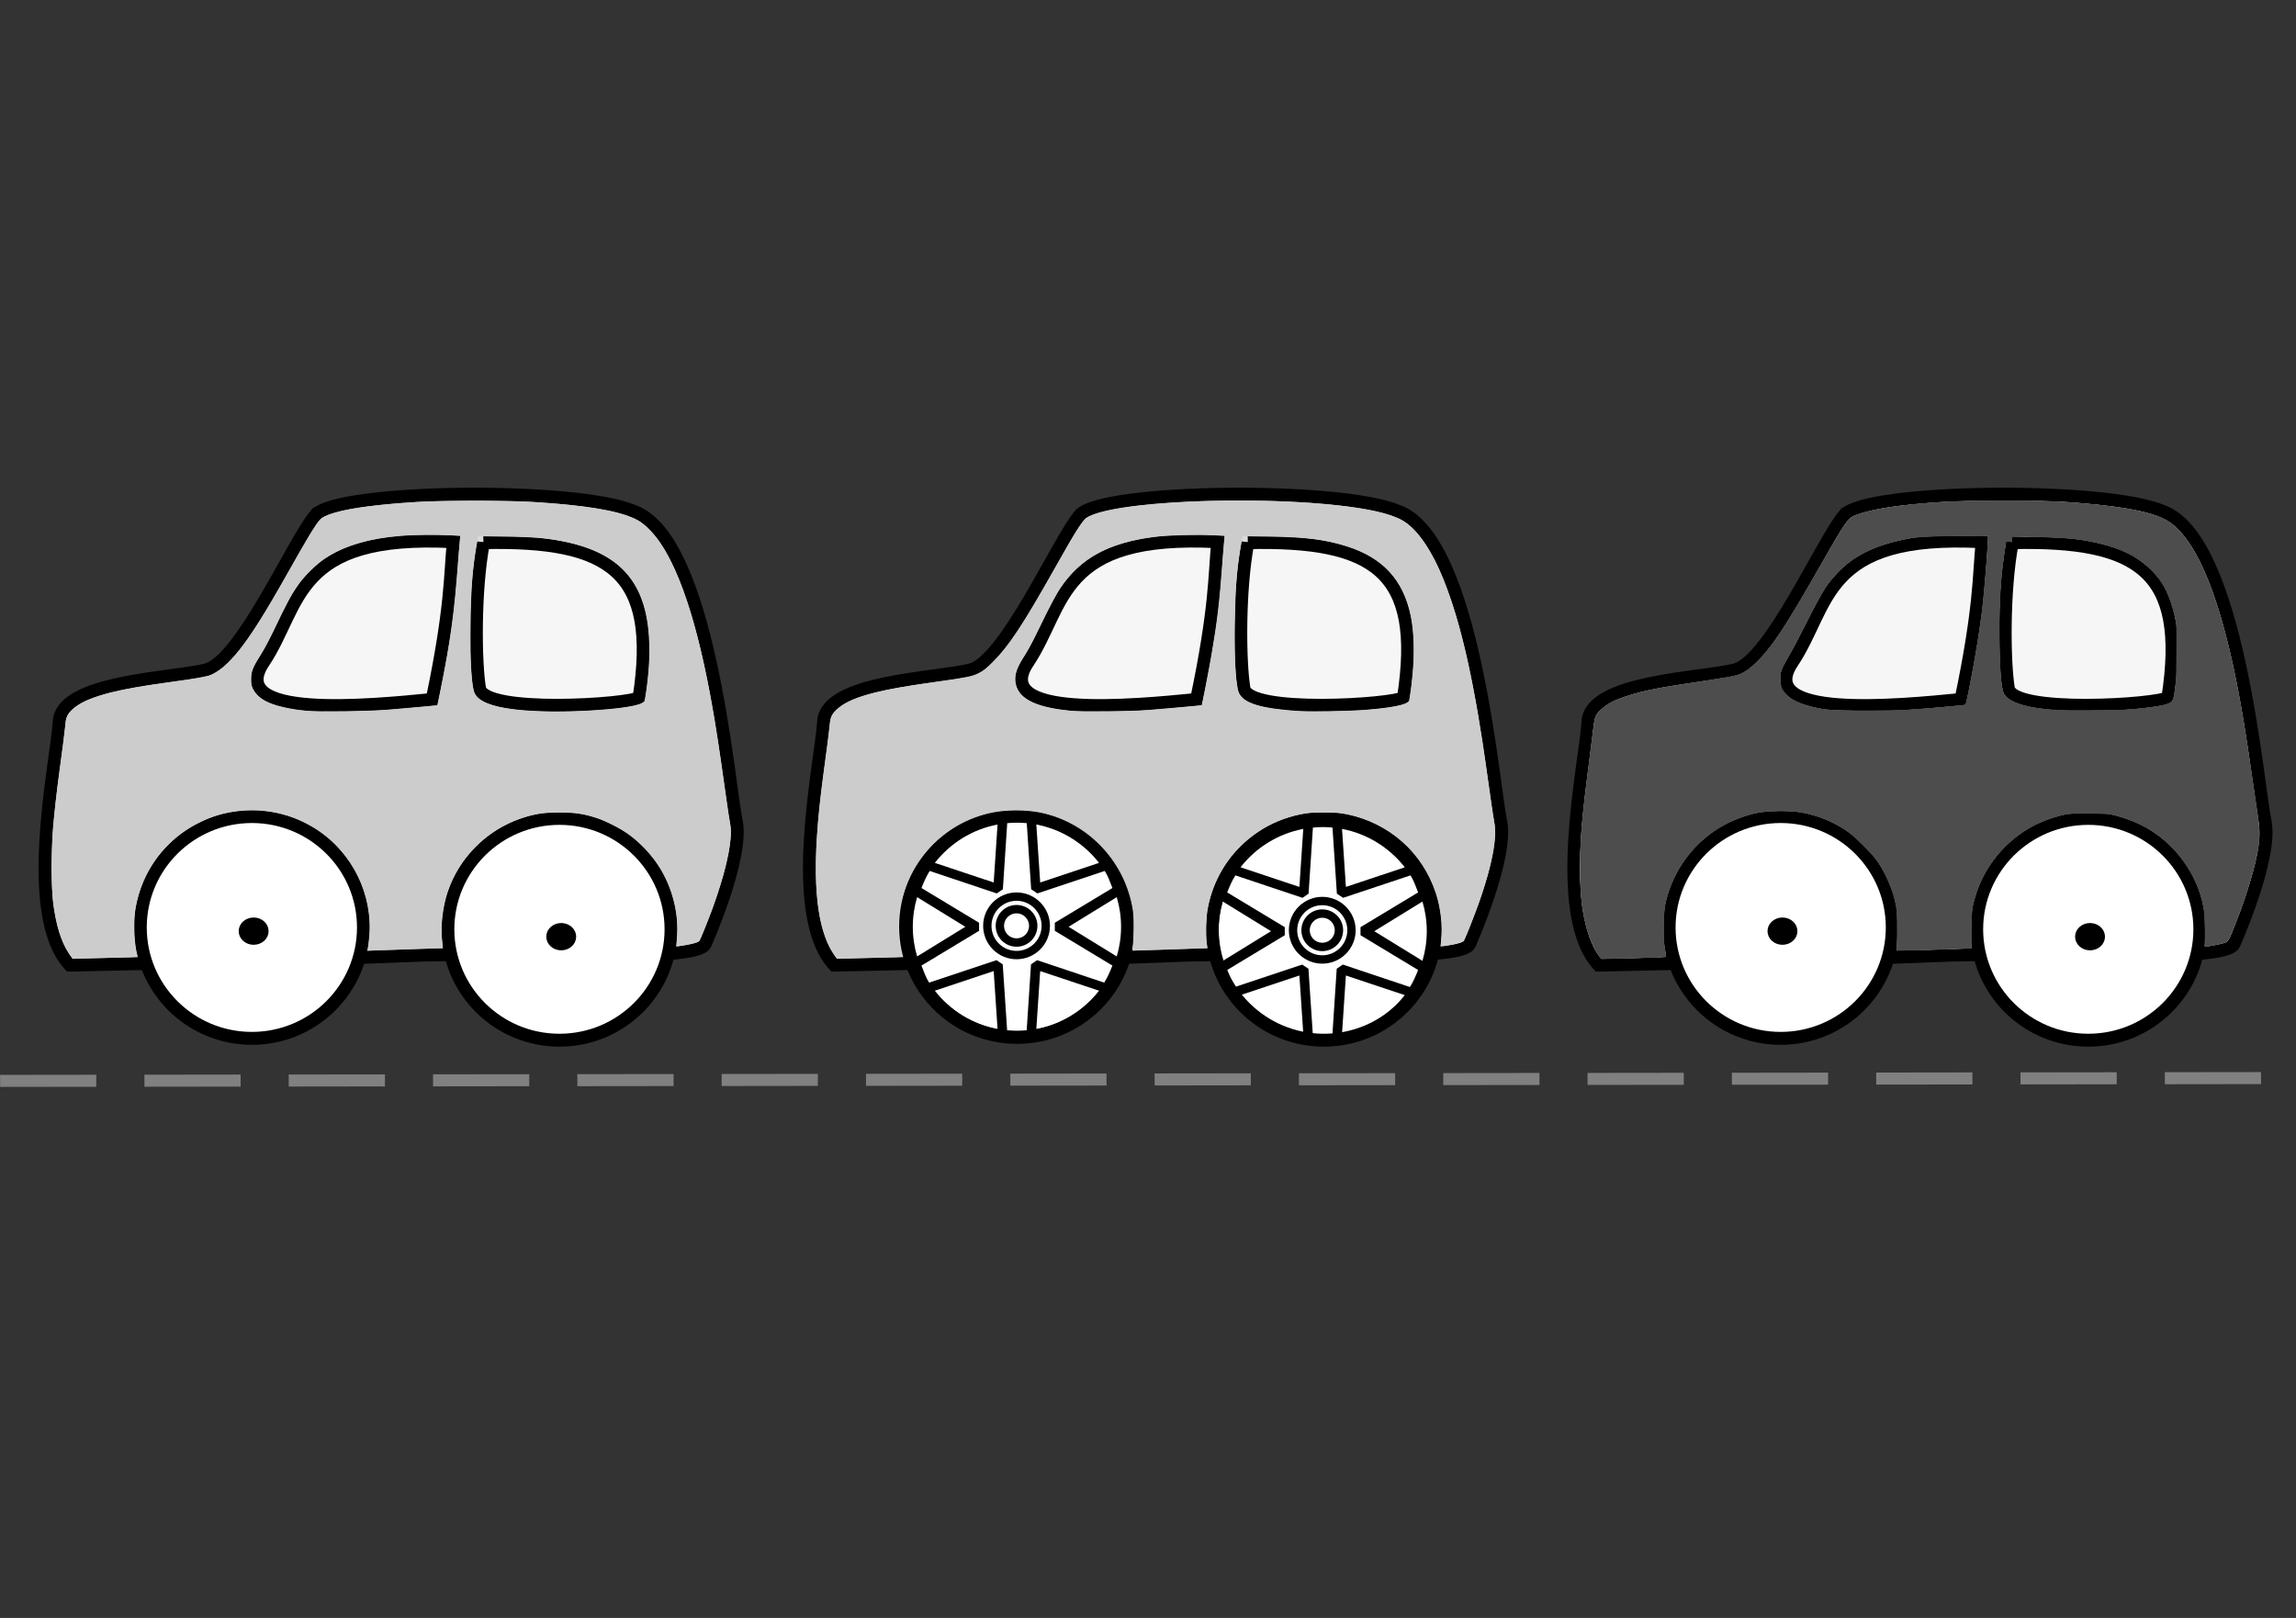 <?xml version="1.0" encoding="UTF-8" standalone="no"?>
<!-- Created with Inkscape (http://www.inkscape.org/) -->

<svg
   width="210mm"
   height="148mm"
   viewBox="0 0 744.094 524.409"
   id="svg5679"
   version="1.1"
   sodipodi:docname="car_seq_color.svg"
   inkscape:version="1.1 (c68e22c387, 2021-05-23)"
   xmlns:inkscape="http://www.inkscape.org/namespaces/inkscape"
   xmlns:sodipodi="http://sodipodi.sourceforge.net/DTD/sodipodi-0.dtd"
   xmlns="http://www.w3.org/2000/svg"
   xmlns:svg="http://www.w3.org/2000/svg"
   xmlns:rdf="http://www.w3.org/1999/02/22-rdf-syntax-ns#"
   xmlns:cc="http://creativecommons.org/ns#"
   xmlns:dc="http://purl.org/dc/elements/1.1/">
  <rect x="0" y="0" width="744.094" height="524.409" fill="#333333" stroke="none"/>
  <sodipodi:namedview
     id="namedview28"
     pagecolor="#ffffff"
     bordercolor="#666666"
     borderopacity="1.0"
     inkscape:pageshadow="2"
     inkscape:pageopacity="0.0"
     inkscape:pagecheckerboard="0"
     inkscape:document-units="mm"
     showgrid="false"
     inkscape:zoom="1.4142136"
     inkscape:cx="534.57273"
     inkscape:cy="310.06632"
     inkscape:window-width="2400"
     inkscape:window-height="1261"
     inkscape:window-x="-9"
     inkscape:window-y="45"
     inkscape:window-maximized="1"
     inkscape:current-layer="layer1" />
  <defs
     id="defs5681" />
  <g
     id="layer1"
     transform="matrix(0.837,0,0,0.837,0.864,-221.055)">
    <path
       id="path3810"
       d="m 417.109,463.532 c -8.444,9.895 -28.895,56.672 -42.435,60.006 -13.54,3.334 -55.857,4.242 -56.808,20.002 -0.952,15.76 -14.132,74.683 4.107,94.295 81.939,-1.801 69.235,-1.263 128.674,-3.572 41.321,-1.972 114.197,3.155 117.381,-4.643 0,0 14.974,-33.57 11.978,-47.505 C 577.008,568.18 569.44,472.566 540.307,462.103 517.959,452.495 425.553,453.637 417.109,463.532 Z"
       style="fill:#dbdbdb;fill-opacity:1;fill-rule:evenodd;stroke:#000000;stroke-width:5;stroke-linecap:butt;stroke-linejoin:miter;stroke-miterlimit:6.2;stroke-dasharray:none;stroke-opacity:1" />
    <path
       id="path3812"
       d="m 396.975,520.587 c -14.764,22.111 40.394,16.856 65.307,14.381 7.505,-35.881 6.864,-47.623 8.184,-61.077 -62.241,-3.225 -58.727,24.586 -73.491,46.696 z"
       style="fill:#f6f6f6;fill-opacity:1;fill-rule:evenodd;stroke:#000000;stroke-width:5;stroke-linecap:butt;stroke-linejoin:miter;stroke-miterlimit:6.2;stroke-dasharray:none;stroke-opacity:1" />
    <path
       id="path3814"
       d="m 482.13,474.247 c -3.535,18.725 -3.187,46.302 -1.512,56.375 1.675,10.073 58.03,6.343 61.774,3.624 7.496,-48.787 -11.06,-61.054 -60.262,-59.998 z"
       style="fill:#f6f6f6;fill-opacity:1;fill-rule:evenodd;stroke:#000000;stroke-width:5;stroke-linecap:butt;stroke-linejoin:miter;stroke-miterlimit:6.2;stroke-dasharray:none;stroke-opacity:1" />
    <ellipse
       ry="42.945"
       rx="43.2"
       cy="623.424"
       cx="803.408"
       id="ellipse3818"
       style="fill:#ffffff;fill-opacity:1;fill-rule:evenodd;stroke:#000000;stroke-width:5;stroke-linecap:butt;stroke-linejoin:miter;stroke-miterlimit:6.2;stroke-dasharray:none;stroke-opacity:1"
       transform="translate(-291.847,0.551)" />
    <ellipse
       ry="42.945"
       rx="43.2"
       cy="622.893"
       cx="392.801"
       id="ellipse3818-1"
       style="fill:#ffffff;fill-opacity:1;fill-rule:evenodd;stroke:#000000;stroke-width:5;stroke-linecap:butt;stroke-linejoin:miter;stroke-miterlimit:6.2;stroke-dasharray:none;stroke-opacity:1" />
    <path
       id="path3840"
       d="M -0.99,682.678 753.114,681.743 888.048,681.575"
       style="fill:none;stroke:#808080;stroke-width:4.657;stroke-linecap:butt;stroke-linejoin:miter;stroke-miterlimit:4;stroke-dasharray:37.252, 18.626;stroke-dashoffset:0;stroke-opacity:1"
       sodipodi:nodetypes="ccc" />
    <path
       style="fill:#000000;fill-opacity:1;fill-rule:evenodd;stroke:#000000;stroke-width:5;stroke-linecap:butt;stroke-linejoin:miter;stroke-miterlimit:6.2;stroke-dasharray:none;stroke-opacity:1"
       d="m 713.083,463.532 c -8.444,9.895 -28.895,56.672 -42.435,60.006 -13.54,3.334 -55.857,4.242 -56.808,20.002 -0.952,15.76 -14.132,74.683 4.107,94.295 81.939,-1.801 69.235,-1.263 128.674,-3.572 41.321,-1.972 114.197,3.155 117.381,-4.643 0,0 14.974,-33.57 11.978,-47.505 -2.996,-13.935 -10.564,-109.549 -39.697,-120.011 -22.348,-9.608 -114.754,-8.466 -123.198,1.429 z"
       id="path3875" />
    <path
       style="fill:#f6f6f6;fill-opacity:1;fill-rule:evenodd;stroke:#000000;stroke-width:5;stroke-linecap:butt;stroke-linejoin:miter;stroke-miterlimit:6.2;stroke-dasharray:none;stroke-opacity:1"
       d="m 692.949,520.587 c -14.764,22.111 40.394,16.856 65.307,14.381 7.505,-35.881 6.864,-47.623 8.184,-61.077 -62.241,-3.225 -58.727,24.586 -73.491,46.696 z"
       id="path3877" />
    <path
       style="fill:#f6f6f6;fill-opacity:1;fill-rule:evenodd;stroke:#000000;stroke-width:5;stroke-linecap:butt;stroke-linejoin:miter;stroke-miterlimit:6.2;stroke-dasharray:none;stroke-opacity:1"
       d="m 778.105,474.247 c -3.535,18.725 -3.187,46.302 -1.512,56.375 1.675,10.073 58.03,6.343 61.774,3.624 7.496,-48.787 -11.06,-61.054 -60.262,-59.998 z"
       id="path3879" />
    <ellipse
       transform="translate(4.128,0.551)"
       style="fill:#ffffff;fill-opacity:1;fill-rule:evenodd;stroke:#000000;stroke-width:5;stroke-linecap:butt;stroke-linejoin:miter;stroke-miterlimit:6.2;stroke-dasharray:none;stroke-opacity:1"
       id="ellipse3881"
       cx="684.316"
       cy="622.71"
       rx="43.2"
       ry="42.945" />
    <ellipse
       style="fill:#ffffff;fill-opacity:1;fill-rule:evenodd;stroke:#000000;stroke-width:5;stroke-linecap:butt;stroke-linejoin:miter;stroke-miterlimit:6.2;stroke-dasharray:none;stroke-opacity:1"
       id="ellipse3883"
       cx="803.408"
       cy="623.424"
       rx="43.2"
       ry="42.945"
       transform="translate(4.128,0.551)" />
    <ellipse
       transform="translate(4.128,0.551)"
       style="fill:#000000;fill-opacity:1;fill-rule:evenodd;stroke:#000000;stroke-width:2;stroke-linecap:butt;stroke-linejoin:miter;stroke-miterlimit:6.2;stroke-dasharray:none;stroke-opacity:1"
       id="ellipse3885"
       cx="804.092"
       cy="626.282"
       rx="4.791"
       ry="4.286" />
    <ellipse
       transform="translate(4.128,0.551)"
       style="fill:#000000;fill-opacity:1;fill-rule:evenodd;stroke:#000000;stroke-width:2;stroke-linecap:butt;stroke-linejoin:miter;stroke-miterlimit:6.2;stroke-dasharray:none;stroke-opacity:1"
       id="ellipse3887"
       cx="685.001"
       cy="624.139"
       rx="4.791"
       ry="4.286" />
    <path
       style="fill:#dbdbdb;fill-opacity:1;fill-rule:evenodd;stroke:#000000;stroke-width:5;stroke-linecap:butt;stroke-linejoin:miter;stroke-miterlimit:6.2;stroke-dasharray:none;stroke-opacity:1"
       d="m 121.134,463.532 c -8.444,9.895 -28.895,56.672 -42.435,60.006 -13.54,3.334 -55.857,4.242 -56.808,20.002 -0.952,15.76 -14.132,74.683 4.107,94.295 81.939,-1.801 69.235,-1.263 128.674,-3.572 41.321,-1.972 114.197,3.155 117.381,-4.643 0,0 14.974,-33.57 11.978,-47.505 -2.996,-13.935 -10.564,-109.549 -39.697,-120.011 -22.348,-9.608 -114.754,-8.466 -123.198,1.429 z"
       id="path3889" />
    <path
       style="fill:#f6f6f6;fill-opacity:1;fill-rule:evenodd;stroke:#000000;stroke-width:5;stroke-linecap:butt;stroke-linejoin:miter;stroke-miterlimit:6.2;stroke-dasharray:none;stroke-opacity:1"
       d="m 101,520.587 c -14.764,22.111 40.394,16.856 65.307,14.381 7.505,-35.881 6.864,-47.623 8.184,-61.077 -62.241,-3.225 -58.727,24.586 -73.491,46.696 z"
       id="path3891" />
    <path
       style="fill:#f6f6f6;fill-opacity:1;fill-rule:evenodd;stroke:#000000;stroke-width:5;stroke-linecap:butt;stroke-linejoin:miter;stroke-miterlimit:6.2;stroke-dasharray:none;stroke-opacity:1"
       d="m 186.155,474.247 c -3.535,18.725 -3.187,46.302 -1.512,56.375 1.675,10.073 58.03,6.343 61.774,3.624 7.496,-48.787 -11.06,-61.054 -60.262,-59.998 z"
       id="path3893" />
    <ellipse
       transform="translate(-587.822,0.551)"
       style="fill:#ffffff;fill-opacity:1;fill-rule:evenodd;stroke:#000000;stroke-width:5;stroke-linecap:butt;stroke-linejoin:miter;stroke-miterlimit:6.2;stroke-dasharray:none;stroke-opacity:1"
       id="ellipse3895"
       cx="684.316"
       cy="622.71"
       rx="43.2"
       ry="42.945" />
    <ellipse
       transform="translate(-587.822,0.551)"
       style="fill:#ffffff;fill-opacity:1;fill-rule:evenodd;stroke:#000000;stroke-width:5;stroke-linecap:butt;stroke-linejoin:miter;stroke-miterlimit:6.2;stroke-dasharray:none;stroke-opacity:1"
       id="ellipse3897"
       cx="803.408"
       cy="623.424"
       rx="43.2"
       ry="42.945" />
    <ellipse
       transform="translate(-587.822,0.551)"
       style="fill:#000000;fill-opacity:1;fill-rule:evenodd;stroke:#000000;stroke-width:2;stroke-linecap:butt;stroke-linejoin:miter;stroke-miterlimit:6.2;stroke-dasharray:none;stroke-opacity:1"
       id="ellipse3899"
       cx="804.092"
       cy="626.282"
       rx="4.791"
       ry="4.286" />
    <ellipse
       transform="translate(-587.822,0.551)"
       style="fill:#000000;fill-opacity:1;fill-rule:evenodd;stroke:#000000;stroke-width:2;stroke-linecap:butt;stroke-linejoin:miter;stroke-miterlimit:6.2;stroke-dasharray:none;stroke-opacity:1"
       id="ellipse3901"
       cx="685.001"
       cy="624.139"
       rx="4.791"
       ry="4.286" />
    <path
       style="fill:#cccccc;fill-opacity:1;stroke:#cccccc;stroke-width:0.368;stroke-opacity:1"
       d="m 553.158,330.531 c -2.517,-2.992 -4.728,-9.204 -5.796,-16.284 -1.792,-11.883 -1.2,-24.871 2.339,-51.346 0.637,-4.767 1.288,-9.953 1.447,-11.525 0.34,-3.373 0.763,-4.346 2.615,-6.011 2.58,-2.32 6.58,-4.079 12.925,-5.685 5.314,-1.345 9.563,-2.099 21.596,-3.833 5.505,-0.793 10.718,-1.63 11.584,-1.859 2.482,-0.657 4.518,-1.9 7.06,-4.311 5.69,-5.398 10.645,-12.831 22.411,-33.618 7.377,-13.034 9.351,-16.12 10.93,-17.091 2.06,-1.268 8.916,-2.919 15.672,-3.774 16.902,-2.139 43.523,-2.581 62.902,-1.045 16.221,1.286 26.068,3.328 30.767,6.38 8.82,5.729 16.46,23.014 22.392,50.656 2.265,10.557 4.363,23.138 6.732,40.384 0.655,4.767 1.437,10.026 1.737,11.687 0.911,5.037 0.415,9.891 -1.88,18.385 -1.3,4.814 -3.715,11.951 -5.944,17.571 -2.5,6.303 -2.463,6.242 -4.102,6.699 -1.377,0.384 -3.397,0.783 -5.252,1.037 -0.963,0.132 -0.981,0.119 -0.793,-0.571 0.374,-1.365 0.189,-9.518 -0.271,-11.999 -1.335,-7.193 -3.98,-12.983 -8.521,-18.658 -5.853,-7.313 -14.027,-12.258 -23.703,-14.34 -2.356,-0.507 -3.541,-0.593 -8.142,-0.593 -5.95,0 -8.354,0.36 -13.197,1.975 -13.957,4.655 -24.627,17.087 -27.137,31.616 -0.486,2.813 -0.657,9.499 -0.303,11.859 l 0.203,1.354 -2.435,0.145 c -3.854,0.23 -23.051,0.782 -23.167,0.665 -0.058,-0.058 0.023,-0.696 0.18,-1.418 0.157,-0.722 0.288,-3.618 0.292,-6.434 0.006,-4.318 -0.084,-5.544 -0.574,-7.813 -1.796,-8.316 -5.291,-14.778 -11.199,-20.701 -7.166,-7.185 -15.783,-11.158 -25.846,-11.918 -10.948,-0.826 -21.204,2.498 -29.815,9.662 -6.562,5.46 -11.655,14.081 -13.407,22.696 -1.005,4.939 -1.012,11.521 -0.018,16.287 0.218,1.044 0.396,1.915 0.396,1.935 1.2e-4,0.02 -2.689,0.108 -5.975,0.196 -3.286,0.088 -8.234,0.226 -10.995,0.306 l -5.02,0.147 z m 107.379,-84.811 c 5.412,-0.432 19.166,-1.666 19.242,-1.726 0.142,-0.111 1.9,-8.86 2.93,-14.579 2.019,-11.209 3.109,-19.444 3.824,-28.89 0.224,-2.961 0.592,-7.611 0.817,-10.332 0.225,-2.722 0.331,-5.026 0.236,-5.121 -0.095,-0.095 -4.743,-0.17 -10.329,-0.167 -10.894,0.007 -13.361,0.199 -20.174,1.574 -10.041,2.026 -18.178,6.491 -23.521,12.905 -3.009,3.612 -4.619,6.326 -8.881,14.968 -2.29,4.643 -5.169,10.119 -6.399,12.169 -1.23,2.05 -2.447,4.338 -2.706,5.084 -0.695,2.007 -0.628,4.952 0.148,6.549 2.108,4.34 8.001,6.766 18.941,7.798 3.135,0.296 21.307,0.134 25.87,-0.231 z m 74.721,-0.024 c 5.014,-0.37 11.569,-1.223 13.473,-1.752 0.838,-0.233 1.85,-0.731 2.248,-1.107 0.663,-0.625 0.763,-0.987 1.178,-4.23 0.996,-7.801 1.254,-15.715 0.682,-20.956 -1.934,-17.73 -11.284,-27.22 -30.319,-30.772 -5.669,-1.058 -9.694,-1.371 -19.45,-1.513 l -9.47,-0.138 -0.711,4.431 c -1.413,8.805 -2.012,17.482 -2.01,29.119 0.002,11.554 0.565,18.894 1.619,21.099 0.711,1.488 2.409,2.712 5.147,3.711 3.381,1.233 7.245,1.826 16.208,2.484 2.393,0.176 17.532,-0.09 21.405,-0.376 z"
       id="path16849"
       transform="matrix(1.12,0,0,1.12,-1.032,264.107)" />
    <path
       style="fill:#cccccc;fill-opacity:1;stroke:#cccccc;stroke-width:0.368;stroke-opacity:1"
       d="m 552.803,330.203 c -1.807,-2.526 -3.422,-6.388 -4.441,-10.615 -1.297,-5.382 -1.717,-9.192 -1.867,-16.936 -0.191,-9.837 0.399,-18.329 2.306,-33.185 0.427,-3.322 1.138,-8.995 1.582,-12.607 1.188,-9.675 1.036,-9.127 3.094,-11.164 2.142,-2.121 4.372,-3.318 9.032,-4.847 5.812,-1.908 10.696,-2.856 27.748,-5.387 4.97,-0.738 9.653,-1.55 10.407,-1.804 2.255,-0.761 4.277,-2.138 6.808,-4.637 5.405,-5.336 9.69,-11.802 21.385,-32.267 9.653,-16.893 10.113,-17.54 13.23,-18.658 5.707,-2.046 15.071,-3.417 30.137,-4.413 6.782,-0.448 34.923,-0.447 41.234,0.002 18.719,1.331 28.97,3.098 34.71,5.982 9.983,5.016 18.36,23.922 24.778,55.919 1.794,8.945 3.388,18.619 5.372,32.609 0.857,6.044 1.802,12.494 2.099,14.333 0.647,4.007 0.68,6.677 0.128,10.394 -0.9,6.064 -4.002,16.546 -7.573,25.596 -2.559,6.484 -2.697,6.75 -3.725,7.179 -0.918,0.384 -3.514,0.967 -5.624,1.265 l -1.182,0.166 0.089,-4.389 c 0.049,-2.414 -0.039,-5.474 -0.195,-6.8 -1.433,-12.147 -9.116,-23.564 -20.117,-29.893 -2.791,-1.606 -6.674,-3.171 -10.374,-4.182 -3.02,-0.825 -3.022,-0.825 -9.849,-0.834 -6.675,-0.009 -6.894,0.008 -9.718,0.741 -3.37,0.875 -7.428,2.429 -9.849,3.772 -9.19,5.099 -16.066,13.285 -19.283,22.955 -1.631,4.902 -1.859,6.514 -1.859,13.141 v 5.95 l -1.182,0.146 c -1.692,0.21 -24.122,0.82 -24.281,0.661 -0.073,-0.073 -0.018,-0.835 0.123,-1.693 0.405,-2.47 0.317,-10.476 -0.143,-13.114 -0.9,-5.163 -3.257,-10.943 -6.362,-15.604 -2.151,-3.229 -7.864,-8.885 -11.239,-11.127 -4.583,-3.045 -9.708,-5.11 -15.222,-6.137 -3.933,-0.732 -11.893,-0.675 -15.523,0.112 -7.924,1.717 -14.708,5.299 -20.335,10.735 -5.797,5.601 -9.88,12.966 -11.598,20.919 -0.781,3.618 -0.852,12.189 -0.129,15.772 0.258,1.28 0.432,2.365 0.386,2.411 -0.1,0.1 -17.042,0.645 -20.058,0.645 l -2.122,3.3e-4 z m 105.765,-84.512 c 5.894,-0.321 20.91,-1.642 21.128,-1.86 0.08,-0.08 0.563,-2.205 1.073,-4.72 2.264,-11.174 4.11,-22.57 4.975,-30.707 0.556,-5.234 1.713,-20.012 1.714,-21.89 l 5.3e-4,-1.535 -11.49,0.12 c -12.234,0.128 -13.263,0.215 -19.702,1.659 -6.379,1.431 -12.025,3.822 -16.419,6.954 -3.062,2.183 -6.821,6.146 -9.097,9.593 -1.017,1.54 -3.851,6.775 -6.297,11.632 -2.446,4.858 -5.283,10.239 -6.305,11.958 -2.598,4.372 -2.992,5.516 -2.862,8.318 0.086,1.854 0.228,2.463 0.811,3.458 1.88,3.208 6.297,5.334 13.843,6.665 1.839,0.324 4.843,0.482 11.425,0.599 9.623,0.172 9.572,0.172 17.203,-0.242 z m 75.082,-0.001 c 5.016,-0.291 11.767,-1.09 14.441,-1.71 0.944,-0.219 2.093,-0.686 2.555,-1.038 0.966,-0.737 1.154,-1.529 1.855,-7.818 0.524,-4.701 0.606,-15.695 0.141,-18.84 -0.826,-5.587 -2.633,-10.938 -4.952,-14.665 -2.562,-4.118 -7.46,-8.377 -12.232,-10.638 -5.632,-2.668 -13.242,-4.491 -21.473,-5.144 -1.806,-0.143 -7.092,-0.341 -11.747,-0.439 -7.103,-0.15 -8.485,-0.12 -8.591,0.186 -0.279,0.8 -1.475,9.272 -1.85,13.103 -1.402,14.317 -0.962,37.859 0.77,41.209 1.425,2.755 6.709,4.738 14.721,5.523 1.589,0.156 3.244,0.324 3.677,0.374 1.865,0.214 18.516,0.139 22.685,-0.103 z"
       id="path16888"
       transform="matrix(1.12,0,0,1.12,-1.032,264.107)" />
    <path
       style="fill:#cccccc;fill-opacity:1;stroke:#cccccc;stroke-width:0.368;stroke-opacity:1"
       d="m 288.307,329.681 c -6.216,-9.223 -7.64,-27.08 -4.373,-54.83 0.366,-3.106 1.079,-8.661 1.584,-12.344 0.506,-3.684 1.091,-8.33 1.301,-10.325 0.439,-4.166 0.769,-5.009 2.653,-6.772 4.444,-4.157 12.845,-6.481 34.517,-9.548 10.557,-1.494 12.018,-1.794 14.42,-2.957 1.604,-0.777 2.511,-1.494 4.884,-3.864 5.731,-5.723 10.116,-12.348 21.573,-32.588 8.801,-15.55 9.671,-16.826 12.247,-17.992 12.572,-5.687 65.591,-7.089 93.404,-2.469 7.161,1.189 12.199,2.727 14.97,4.568 4.566,3.034 9.738,10.738 13.4,19.964 6.251,15.745 10.444,34.568 15.221,68.323 1.009,7.13 2.031,14.072 2.271,15.427 1.156,6.522 -1.53,18.504 -7.617,33.98 -2.91,7.4 -2.777,7.168 -4.415,7.644 -1.221,0.355 -6.071,1.244 -6.15,1.127 -0.015,-0.023 0.082,-1.046 0.215,-2.274 0.516,-4.75 -0.22,-10.987 -1.894,-16.049 -4.655,-14.078 -15.994,-24.16 -30.73,-27.324 -2.354,-0.505 -3.546,-0.592 -8.142,-0.592 -4.601,0 -5.785,0.086 -8.142,0.593 -5.518,1.187 -10.238,3.142 -14.576,6.038 -9.409,6.281 -15.588,15.723 -17.642,26.959 -0.466,2.551 -0.629,9.512 -0.278,11.859 l 0.203,1.354 -2.435,0.145 c -3.854,0.23 -23.051,0.782 -23.167,0.665 -0.058,-0.058 0.021,-0.696 0.175,-1.418 0.154,-0.722 0.288,-3.499 0.299,-6.172 0.016,-4.039 -0.081,-5.357 -0.571,-7.808 -3.244,-16.221 -15.869,-28.968 -31.928,-32.236 -4.829,-0.983 -11.686,-0.976 -16.58,0.016 -21.471,4.353 -35.808,25.273 -32.022,46.724 0.204,1.156 0.441,2.354 0.526,2.662 0.155,0.558 0.121,0.562 -5.842,0.722 -3.299,0.088 -8.302,0.226 -11.119,0.306 l -5.121,0.145 z m 108.016,-83.963 c 5.129,-0.406 19.163,-1.662 19.24,-1.721 0.152,-0.117 2.511,-12.248 3.474,-17.865 1.927,-11.234 2.686,-17.631 3.677,-30.991 0.289,-3.9 0.6,-7.758 0.69,-8.572 l 0.164,-1.481 -4.167,-0.196 c -5.62,-0.265 -16.028,0.007 -20.057,0.523 -16.292,2.088 -25.991,7.394 -33.146,18.131 -0.866,1.3 -3.564,6.382 -5.994,11.293 -2.43,4.911 -5.09,9.993 -5.909,11.293 -2.839,4.503 -3.697,6.811 -3.468,9.335 0.546,6.021 6.594,9.252 19.627,10.485 3.113,0.295 21.273,0.131 25.87,-0.234 z m 74.589,-0.013 c 9.728,-0.724 15.468,-1.839 16.286,-3.163 0.261,-0.422 0.872,-4.787 1.31,-9.355 0.718,-7.494 0.457,-15.227 -0.693,-20.552 -2.679,-12.403 -9.725,-19.983 -22.237,-23.922 -7.553,-2.378 -13.782,-3.158 -26.723,-3.347 l -9.47,-0.138 -0.576,3.381 c -1.469,8.63 -1.892,14.125 -2.07,26.918 -0.2,14.351 0.334,22.27 1.659,24.583 1.941,3.39 7.815,5.048 21.108,5.959 2.556,0.175 17.609,-0.08 21.405,-0.362 z"
       id="path16927"
       transform="matrix(1.12,0,0,1.12,-1.032,264.107)" />
    <path
       style="fill:#cccccc;fill-opacity:1;stroke:#cccccc;stroke-width:0.368;stroke-opacity:1"
       d="m 24.105,329.691 c -2.839,-4.237 -4.634,-10.066 -5.645,-18.332 -0.449,-3.668 -0.445,-19.626 0.006,-24.688 0.595,-6.677 1.356,-13.286 2.571,-22.324 0.65,-4.839 1.348,-10.364 1.551,-12.278 0.411,-3.879 0.752,-4.828 2.291,-6.367 4.32,-4.32 13.605,-6.933 35.003,-9.849 6.468,-0.882 10.699,-1.6 12.4,-2.105 2,-0.594 4.916,-2.668 7.449,-5.299 4.731,-4.914 9.78,-12.486 18.18,-27.266 9.074,-15.965 11.3,-19.671 12.753,-21.233 2.701,-2.901 14.073,-5.009 33.788,-6.263 6.892,-0.438 32.934,-0.434 39.658,0.006 18.538,1.214 29.276,2.998 35.27,5.859 1.895,0.905 2.661,1.481 4.789,3.606 2.976,2.973 5.114,6.081 7.605,11.058 6.032,12.051 10.938,29.878 15.127,54.96 0.645,3.862 2.052,13.198 3.127,20.748 1.075,7.55 2.078,14.364 2.227,15.142 0.362,1.882 0.337,3.541 -0.106,6.866 -0.989,7.424 -4.501,19.009 -9.112,30.054 -1.37,3.282 -1.438,3.386 -2.46,3.753 -0.918,0.33 -6.489,1.424 -6.598,1.296 -0.022,-0.026 0.077,-1.348 0.22,-2.937 0.734,-8.14 -1.641,-17.452 -6.295,-24.688 -2.637,-4.1 -6.531,-8.217 -10.469,-11.069 -2.683,-1.943 -8.204,-4.759 -11.247,-5.737 -4.59,-1.475 -6.953,-1.812 -12.755,-1.818 -5.929,-0.006 -8.436,0.367 -13.24,1.971 -11.969,3.996 -21.608,13.631 -25.601,25.591 -1.727,5.172 -2.527,12.311 -1.913,17.059 0.149,1.153 0.227,2.141 0.173,2.195 -0.054,0.054 -3.385,0.197 -7.402,0.317 -4.017,0.12 -9.775,0.304 -12.795,0.408 l -5.492,0.189 0.175,-0.633 c 0.096,-0.348 0.313,-2.148 0.482,-4 1.33,-14.542 -5.905,-29.275 -18.302,-37.273 -7.637,-4.927 -16.519,-7.184 -25.568,-6.497 -5.816,0.441 -10.558,1.788 -15.797,4.486 -11.372,5.857 -19.092,16.367 -21.44,29.193 -0.808,4.414 -0.509,12.983 0.576,16.513 0.119,0.387 -0.474,0.446 -5.851,0.59 -3.291,0.088 -8.288,0.225 -11.105,0.305 l -5.121,0.145 z M 133.683,245.592 c 2.745,-0.219 7.842,-0.661 11.327,-0.982 l 6.336,-0.584 0.945,-4.613 c 3.61,-17.616 4.871,-26.857 6.347,-46.504 0.222,-2.961 0.473,-5.927 0.556,-6.59 l 0.152,-1.206 -2.983,-0.172 c -4.525,-0.261 -13.349,-0.208 -17.31,0.104 -11.629,0.914 -20.558,3.602 -27.282,8.21 -2.339,1.603 -6.753,5.927 -8.426,8.255 -2.627,3.655 -3.853,5.926 -9.394,17.401 -1.011,2.095 -2.771,5.345 -3.91,7.223 -3.016,4.973 -3.343,5.817 -3.358,8.667 -0.011,2.142 0.061,2.496 0.767,3.771 0.848,1.53 2.217,2.834 4.074,3.88 2.816,1.585 8.565,2.962 14.635,3.506 3.757,0.337 21.71,0.099 27.523,-0.364 z m 68.182,0.365 c 12.119,-0.604 19.752,-1.794 20.979,-3.273 0.356,-0.429 1.206,-6.554 1.604,-11.562 0.184,-2.32 0.252,-5.937 0.164,-8.798 -0.698,-22.734 -11.565,-33.439 -36.956,-36.406 -2.276,-0.266 -6.943,-0.464 -13.034,-0.553 l -9.488,-0.138 -0.316,1.805 c -1.641,9.379 -2.129,15.398 -2.297,28.361 -0.185,14.249 0.308,22.188 1.525,24.58 2.047,4.023 11.202,6.085 27.576,6.213 2.687,0.021 7.297,-0.082 10.243,-0.229 z"
       id="path16966"
       transform="matrix(1.12,0,0,1.12,-1.032,264.107)" />
    <path
       style="fill:#4d4d4d;stroke:#4d4d4d;stroke-width:0.248"
       d="m 552.572,329.994 c -2.992,-4.465 -4.982,-11.082 -5.807,-19.309 -0.397,-3.957 -0.535,-13.086 -0.275,-18.14 0.406,-7.87 0.823,-11.961 2.944,-28.883 1.897,-15.133 1.901,-15.156 2.458,-16.252 0.494,-0.973 2.264,-2.703 3.717,-3.633 2.409,-1.543 6.346,-3.038 11.314,-4.298 4.779,-1.211 8.408,-1.86 21.478,-3.84 10.124,-1.533 11.96,-1.893 13.612,-2.668 2.216,-1.04 4.426,-2.845 7.114,-5.813 4.741,-5.233 8.868,-11.645 20.023,-31.113 7.206,-12.575 9.072,-15.548 10.533,-16.783 3.402,-2.874 20.405,-5.398 39.935,-5.928 13.388,-0.363 28.659,-0.146 37.388,0.531 17.806,1.382 27.998,3.436 32.762,6.603 9.1,6.05 16.811,23.936 22.834,52.965 1.988,9.582 3.374,17.876 5.82,34.825 0.681,4.716 1.532,10.483 1.891,12.816 0.723,4.689 0.862,8.269 0.438,11.225 -0.92,6.414 -4.111,17.185 -7.973,26.916 -2.124,5.351 -2.523,6.125 -3.358,6.516 -0.724,0.339 -3.329,0.943 -5.518,1.281 l -1.54,0.237 0.008,-5.234 c 0.006,-3.9 -0.063,-5.7 -0.27,-7.066 -1.661,-10.944 -8.317,-21.228 -17.782,-27.476 -3.662,-2.417 -7.72,-4.184 -12.964,-5.646 l -1.974,-0.55 -6.653,-0.071 c -7.227,-0.078 -8.151,-0.002 -11.379,0.929 -7.102,2.049 -12.559,5.124 -17.547,9.886 -5.717,5.458 -9.754,12.454 -11.628,20.15 -0.615,2.527 -0.826,5.553 -0.759,10.909 l 0.059,4.707 -2.475,0.114 c -3.535,0.162 -11.854,0.423 -18.01,0.565 l -5.282,0.121 0.107,-1.13 c 0.252,-2.649 0.327,-8.69 0.14,-11.206 -0.322,-4.331 -1.468,-8.352 -3.729,-13.081 -1.507,-3.152 -2.797,-5.223 -4.57,-7.336 -1.661,-1.98 -5.563,-5.826 -7.507,-7.401 -4.629,-3.749 -11.64,-6.759 -17.984,-7.72 -4.099,-0.621 -11.106,-0.488 -14.926,0.284 -4.018,0.812 -9.551,3.027 -13.166,5.27 -9.395,5.83 -16.252,15.626 -18.47,26.388 -0.441,2.137 -0.694,6.661 -0.568,10.138 0.112,3.107 0.199,3.967 0.66,6.579 0.124,0.702 0.182,1.319 0.13,1.371 -0.13,0.13 -15.411,0.621 -19.244,0.618 l -3.094,-0.002 -0.916,-1.367 z M 659.289,245.54 c 4.578,-0.288 12.873,-0.972 17.126,-1.413 1.398,-0.145 2.688,-0.263 2.866,-0.263 0.392,0 0.436,-0.156 1.398,-4.861 1.779,-8.707 3.759,-20.541 4.584,-27.4 0.633,-5.263 1.74,-18.245 2.064,-24.201 l 0.124,-2.281 -10.678,0.112 c -12.762,0.134 -14.312,0.249 -19.782,1.469 -9.407,2.099 -15.838,5.33 -21.168,10.638 -4.065,4.048 -5.527,6.348 -11.532,18.153 -3.597,7.071 -4.333,8.462 -5.96,11.267 -0.718,1.239 -1.641,2.949 -2.05,3.801 l -0.744,1.549 v 2.652 c 0,2.582 0.013,2.677 0.511,3.622 0.639,1.214 2.169,2.716 3.654,3.585 2.801,1.639 7.916,3.085 12.426,3.512 5.449,0.515 19.445,0.547 27.161,0.062 z m 77.428,-0.162 c 7.058,-0.641 11.665,-1.389 13.211,-2.145 1.267,-0.62 1.538,-1.203 1.976,-4.253 0.715,-4.979 0.81,-6.686 0.808,-14.472 -0.002,-8.393 -0.024,-8.63 -1.24,-13.292 -1.778,-6.818 -4.429,-11.408 -8.834,-15.293 -4.506,-3.974 -9.528,-6.379 -17.059,-8.169 -6.635,-1.578 -10.718,-1.944 -25.765,-2.314 l -4.287,-0.105 v 0.999 0.999 l -1.036,-0.12 -1.036,-0.12 -0.299,1.915 c -1.613,10.335 -2.149,19.048 -1.994,32.409 0.118,10.161 0.475,15.168 1.27,17.808 0.913,3.031 5.883,5.09 14.598,6.046 1.792,0.197 3.537,0.392 3.877,0.433 0.34,0.042 5.591,0.049 11.667,0.017 8.275,-0.044 11.825,-0.129 14.142,-0.34 z"
       id="path1917"
       transform="matrix(1.12,0,0,1.12,-1.032,264.107)" />
    <path
       style="fill:#4d4d4d;fill-opacity:1;stroke:#4d4d4d;stroke-width:0.351"
       d="m 552.781,329.812 c -2.748,-4.303 -4.442,-9.57 -5.568,-17.312 -0.353,-2.429 -0.439,-4.833 -0.45,-12.625 -0.016,-11.655 0.168,-13.956 2.877,-35.875 1.366,-11.054 1.961,-15.056 2.406,-16.168 0.943,-2.356 5.163,-5.07 10.642,-6.843 5.563,-1.8 10.397,-2.738 28.936,-5.612 3.644,-0.565 7.5,-1.26 8.569,-1.544 2.479,-0.659 4.435,-1.918 7.266,-4.679 5.394,-5.259 8.909,-10.486 20.345,-30.261 10.696,-18.493 11.162,-19.181 13.804,-20.367 3.881,-1.742 13.035,-3.303 25.022,-4.267 15.141,-1.218 40.303,-1.104 54.868,0.249 13.569,1.26 21.913,2.958 26.75,5.442 2.62,1.346 6.098,4.772 8.458,8.332 6.618,9.983 12.292,27.318 16.894,51.61 1.3,6.861 2.314,13.151 4.816,29.857 1.707,11.402 2.04,14.144 2.142,17.645 0.11,3.768 0.061,4.442 -0.538,7.417 -1.326,6.589 -4.082,15.574 -7.269,23.707 -1.709,4.36 -2.641,6.348 -3.189,6.803 -0.37,0.307 -3.761,1.158 -5.722,1.436 l -1.159,0.164 -0.128,-6.087 c -0.172,-8.177 -0.816,-11.009 -3.943,-17.337 -2.207,-4.466 -4.409,-7.547 -7.861,-11 -4.779,-4.779 -9.693,-7.764 -16.5,-10.024 -2.949,-0.979 -3.953,-1.194 -6.375,-1.365 -4.049,-0.287 -10.229,-0.277 -12.823,0.02 -2.675,0.306 -8.023,2.02 -11.274,3.612 -9.715,4.757 -17.513,13.74 -20.876,24.045 -1.351,4.141 -1.538,5.503 -1.7,12.4 l -0.151,6.438 -1.026,10e-4 c -0.564,7.5e-4 -4.007,0.107 -7.651,0.236 -3.644,0.129 -8.819,0.303 -11.5,0.387 l -4.875,0.152 0.219,-3.95 c 0.588,-10.592 -1.356,-18.415 -6.541,-26.325 -1.885,-2.875 -8.394,-9.38 -11.303,-11.297 -5.131,-3.38 -11.403,-5.758 -16.993,-6.444 -4.718,-0.578 -12.143,-0.213 -15.881,0.781 -14.975,3.985 -26.084,15.248 -29.918,30.334 -0.712,2.8 -0.932,12.803 -0.363,16.49 0.211,1.369 0.361,2.511 0.332,2.538 -0.101,0.093 -16.14,0.597 -19.013,0.597 h -2.92 z M 663.5,245.512 c 12.367,-1.008 15.997,-1.406 16.287,-1.786 0.504,-0.66 3.465,-16.533 4.939,-26.476 1,-6.745 2.328,-20.612 2.806,-29.312 l 0.168,-3.062 -4.475,0.012 c -9.17,0.024 -20.43,0.448 -22.725,0.854 -8.07,1.43 -14.776,3.867 -19.748,7.178 -2.568,1.71 -7.127,6.118 -8.92,8.625 -1.916,2.679 -3.515,5.524 -7.704,13.705 -1.971,3.85 -4.282,8.24 -5.137,9.755 -0.854,1.515 -2.018,3.678 -2.585,4.807 l -1.032,2.052 v 2.957 c 0,2.82 0.033,3.009 0.711,4.078 2.389,3.767 9.209,6.391 18.164,6.987 4.704,0.313 23.819,0.069 29.25,-0.373 z m 74.391,-0.021 c 4.195,-0.392 9.413,-1.157 10.984,-1.61 1.591,-0.458 2.454,-1.158 2.74,-2.219 0.948,-3.521 1.123,-6.067 1.129,-16.412 l 0.006,-10.25 -0.696,-2.607 c -2.458,-9.205 -5.531,-14.111 -11.654,-18.608 -5.595,-4.109 -14.756,-7.018 -24.9,-7.905 -3.098,-0.271 -14.425,-0.742 -18.062,-0.75 l -2.062,-0.005 v 0.969 0.969 l -1.084,-0.122 -1.084,-0.122 -0.661,4.84 c -1.395,10.218 -1.796,17.994 -1.58,30.59 0.22,12.792 0.654,16.713 2.057,18.552 1.626,2.132 6.15,3.686 13.602,4.673 3.929,0.521 25.745,0.531 31.266,0.015 z"
       id="path5510"
       transform="matrix(1.12,0,0,1.12,-1.032,264.107)" />
    <path
       style="fill:#4d4d4d;fill-opacity:1;stroke:#4d4d4d;stroke-width:0.351"
       d="m 552.22,328.972 c -2.954,-5.129 -4.771,-11.874 -5.347,-19.847 -0.513,-7.1 -0.237,-18.966 0.64,-27.5 1.253,-12.194 3.946,-32.62 4.465,-33.862 0.54,-1.293 3.36,-3.655 5.801,-4.86 4.94,-2.438 11.084,-3.953 24.97,-6.159 13.984,-2.222 17.813,-2.956 19.456,-3.734 3.013,-1.426 7.054,-5.315 10.92,-10.51 3.074,-4.13 7.134,-10.711 15.115,-24.5 9.953,-17.197 10.836,-18.487 13.384,-19.574 4.517,-1.926 15.989,-3.691 29.625,-4.558 6.915,-0.44 27.141,-0.59 35.75,-0.266 20.378,0.768 34.254,2.865 41.125,6.215 2.483,1.211 6.493,5.143 8.729,8.558 2.908,4.443 6.078,11.374 8.576,18.75 4.911,14.503 8.171,29.965 12.677,60.125 3.266,21.863 3.29,23.165 0.609,33.375 -2.114,8.05 -7.479,22.824 -8.826,24.301 -0.67,0.735 -3.244,1.546 -5.897,1.857 l -1.266,0.149 -0.29,-6.591 c -0.317,-7.207 -0.598,-8.889 -2.15,-12.909 -4.26,-11.03 -12.431,-19.507 -22.828,-23.681 -5.078,-2.039 -6.646,-2.384 -11.958,-2.629 -6.897,-0.319 -10.97,-0.017 -14.808,1.1 -14.025,4.081 -24.753,15.053 -28.469,29.116 -0.561,2.122 -0.669,3.241 -0.903,9.288 -0.146,3.781 -0.291,6.907 -0.323,6.947 -0.072,0.09 -20.294,0.792 -22.998,0.799 l -2,0.005 -0.007,-6.937 c -0.006,-6.233 -0.063,-7.196 -0.564,-9.485 -1.017,-4.645 -3.093,-9.586 -5.75,-13.689 -1.511,-2.333 -9.078,-9.895 -11.443,-11.436 -7.326,-4.774 -15.522,-7.008 -24.236,-6.606 -6.114,0.282 -9.087,0.903 -14.005,2.925 -9.368,3.852 -16.56,10.609 -21.236,19.952 -1.519,3.036 -3.035,7.616 -3.36,10.151 -0.628,4.911 -0.572,12.247 0.127,16.398 l 0.151,0.898 -2.616,0.16 c -1.439,0.088 -6.429,0.234 -11.089,0.324 L 553.5,331.195 Z m 107.667,-83.351 c 4.932,-0.249 17.406,-1.333 18.945,-1.647 0.528,-0.108 0.908,-0.369 1.039,-0.715 0.258,-0.678 2.015,-9.491 2.893,-14.51 1.884,-10.77 2.766,-17.411 3.734,-28.125 0.406,-4.495 1.121,-14.164 1.125,-15.214 l 0.002,-0.589 -8.188,0.164 c -12.717,0.255 -17.653,0.556 -21.159,1.288 -11.326,2.365 -18.449,6.175 -24.59,13.152 -2.746,3.121 -4.026,5.265 -9.769,16.366 -2.075,4.01 -4.323,8.285 -4.996,9.5 -0.673,1.215 -1.747,3.231 -2.386,4.48 -1.141,2.229 -1.162,2.316 -1.161,4.625 0.002,3.356 0.258,4.072 2.103,5.886 1.791,1.761 4.076,2.968 7.481,3.952 2.028,0.586 5.509,1.255 7.665,1.473 2.036,0.206 22.776,0.141 27.262,-0.085 z M 733,245.63 c 3.163,-0.127 7.494,-0.467 9.625,-0.755 8.079,-1.092 8.622,-1.389 9.379,-5.125 0.389,-1.918 0.471,-3.875 0.559,-13.247 0.072,-7.661 0.016,-11.44 -0.184,-12.457 -0.403,-2.051 -2.093,-7.244 -3.028,-9.31 -4.191,-9.256 -12.909,-15.1 -26.42,-17.71 -5.224,-1.009 -9.417,-1.34 -22.744,-1.795 l -4.812,-0.164 v 1.046 1.046 l -1.055,-0.079 -1.055,-0.079 -0.187,1.25 c -1.782,11.925 -2.364,22.767 -1.965,36.625 0.351,12.205 0.712,14.62 2.439,16.3 2.493,2.425 9.086,4.139 16.823,4.374 2.269,0.069 4.172,0.17 4.229,0.226 0.192,0.186 12.588,0.089 18.396,-0.145 z"
       id="path5771"
       transform="matrix(1.12,0,0,1.12,-1.032,264.107)" />
    <g
       id="g17277-6"
       transform="matrix(1.128,0,0,1.128,-963.674,653.389)">
      <g
         id="g17209-7"
         transform="matrix(0.301,0,0,0.301,1267.991,-75.147)">
        <g
           id="g17207-0"
           transform="translate(23.099,357.212)">
          <g
             id="g17205-6"
             transform="translate(50.323,-5.775)">
            <path
               d="m 57.118,-225.43 c -21.005,0 -38.095,17.09 -38.095,38.095 0,21.005 17.09,38.095 38.094,38.095 21.004,0 38.096,-17.09 38.096,-38.095 0,-21.005 -17.09,-38.095 -38.095,-38.095 z m -10e-4,66.666 c -15.757,0 -28.571,-12.814 -28.571,-28.571 0,-15.757 12.814,-28.571 28.571,-28.571 15.757,0 28.571,12.814 28.571,28.571 0,15.757 -12.814,28.571 -28.571,28.571 z"
               id="path17179-1" />
            <path
               d="m 57.117,-211.145 c -13.129,0 -23.81,10.681 -23.81,23.81 0,13.129 10.681,23.81 23.81,23.81 13.129,0 23.81,-10.682 23.81,-23.81 0,-13.129 -10.681,-23.81 -23.81,-23.81 z m 10e-4,38.096 c -7.876,0 -14.286,-6.41 -14.286,-14.286 0,-7.876 6.41,-14.286 14.286,-14.286 7.876,0 14.286,6.41 14.286,14.286 0,7.876 -6.41,14.286 -14.286,14.286 z"
               id="path17181-0" />
            <path
               id="path17189-9"
               d="m 57.56,-315.796 c -71.429,0 -129.547,58.117 -129.547,129.547 0,71.43 58.118,129.547 129.547,129.547 71.429,0 129.549,-58.117 129.549,-129.547 0,-71.43 -58.119,-129.547 -129.549,-129.547 z m 0.044,10.795 c 3.774,0 7.475,0.194 11.163,0.54 l 5.017,75.385 7.087,4.762 76.853,-25.62 c 3.908,6.127 5.982,12.626 8.73,19.443 l -65.71,39.641 v 4.601 4.594 l 65.703,39.641 c -2.748,6.817 -5.469,13.317 -9.376,19.443 l -76.534,-25.62 -6.932,4.762 -4.944,75.392 c -3.682,0.346 -7.369,0.54 -11.143,0.54 -3.774,0 -7.454,-0.194 -11.136,-0.54 l -5.026,-75.387 -7.091,-4.76 -76.855,25.618 c -3.908,-6.127 -5.986,-12.626 -8.734,-19.443 l 65.703,-39.641 v -9.192 l -65.703,-39.647 c 2.748,-6.817 5.463,-13.317 9.372,-19.443 l 76.536,25.62 6.93,-4.762 4.95,-75.385 c 3.682,-0.346 7.367,-0.54 11.141,-0.54 z m -22.148,2.094 -4.408,66.144 -67.134,-22.379 c 17.429,-22.342 42.642,-38.302 71.542,-43.765 z m 44.21,0 c 28.9,5.463 54.111,21.423 71.542,43.765 l -67.131,22.379 z m -135.925,82.846 54.941,33.811 -54.941,33.811 c -3.194,-10.727 -4.933,-22.066 -4.933,-33.811 0,-11.746 1.737,-23.086 4.933,-33.811 z m 227.638,0 c 3.195,10.726 4.933,22.066 4.933,33.811 0,11.746 -1.737,23.086 -4.933,33.811 l -54.939,-33.811 z m -87.305,84.325 67.138,22.374 c -17.435,22.347 -42.647,38.307 -71.548,43.77 z m -53.022,0.005 4.41,66.146 c -28.905,-5.469 -54.119,-21.431 -71.548,-43.772 z"
               style="stroke-width:1.134" />
            <path
               id="rect17197-3"
               transform="translate(956.547,-348.243)"
               d="m -742.262,391.074 v 0.025 h 0.06 c -0.02,-0.008 -0.04,-0.018 -0.06,-0.025 z" />
            <path
               id="polygon17203-1"
               transform="translate(956.547,-348.243)"
               d="m -931.865,348.67 c -0.119,0.099 -0.238,0.198 -0.357,0.297 0.008,0.128 0.017,0.24 0.025,0.348 0.1,-0.08 0.199,-0.16 0.299,-0.24 0.016,-0.145 0.027,-0.28 0.033,-0.404 z m -4.48,3.73 c -0.115,0.096 -0.229,0.192 -0.344,0.287 -0.094,0.11 -0.18,0.222 -0.273,0.332 0.221,-0.167 0.449,-0.341 0.674,-0.512 -0.02,-0.036 -0.037,-0.072 -0.057,-0.107 z" />
          </g>
        </g>
      </g>
      <g
         id="g17211-1" />
      <g
         id="g17213-8" />
      <g
         id="g17215-4" />
      <g
         id="g17217-1" />
      <g
         id="g17219-2" />
      <g
         id="g17221-5" />
      <g
         id="g17223-5" />
      <g
         id="g17225-0" />
      <g
         id="g17227-6" />
      <g
         id="g17229-2" />
      <g
         id="g17231-0" />
      <g
         id="g17233-7" />
      <g
         id="g17235-9" />
      <g
         id="g17237-8" />
      <g
         id="g17239-0" />
    </g>
    <g
       id="g17277-6-4"
       transform="matrix(1.128,0,0,1.128,-1082.044,651.685)">
      <g
         id="g17209-7-6"
         transform="matrix(0.301,0,0,0.301,1267.991,-75.147)">
        <g
           id="g17207-0-2"
           transform="translate(23.099,357.212)">
          <g
             id="g17205-6-9"
             transform="translate(50.323,-5.775)">
            <path
               d="m 57.118,-225.43 c -21.005,0 -38.095,17.09 -38.095,38.095 0,21.005 17.09,38.095 38.094,38.095 21.004,0 38.096,-17.09 38.096,-38.095 0,-21.005 -17.09,-38.095 -38.095,-38.095 z m -10e-4,66.666 c -15.757,0 -28.571,-12.814 -28.571,-28.571 0,-15.757 12.814,-28.571 28.571,-28.571 15.757,0 28.571,12.814 28.571,28.571 0,15.757 -12.814,28.571 -28.571,28.571 z"
               id="path17179-1-4" />
            <path
               d="m 57.117,-211.145 c -13.129,0 -23.81,10.681 -23.81,23.81 0,13.129 10.681,23.81 23.81,23.81 13.129,0 23.81,-10.682 23.81,-23.81 0,-13.129 -10.681,-23.81 -23.81,-23.81 z m 10e-4,38.096 c -7.876,0 -14.286,-6.41 -14.286,-14.286 0,-7.876 6.41,-14.286 14.286,-14.286 7.876,0 14.286,6.41 14.286,14.286 0,7.876 -6.41,14.286 -14.286,14.286 z"
               id="path17181-0-9" />
            <path
               id="path17189-9-8"
               d="m 57.56,-315.796 c -71.429,0 -129.547,58.117 -129.547,129.547 0,71.43 58.118,129.547 129.547,129.547 71.429,0 129.549,-58.117 129.549,-129.547 0,-71.43 -58.119,-129.547 -129.549,-129.547 z m 0.044,10.795 c 3.774,0 7.475,0.194 11.163,0.54 l 5.017,75.385 7.087,4.762 76.853,-25.62 c 3.908,6.127 5.982,12.626 8.73,19.443 l -65.71,39.641 v 4.601 4.594 l 65.703,39.641 c -2.748,6.817 -5.469,13.317 -9.376,19.443 l -76.534,-25.62 -6.932,4.762 -4.944,75.392 c -3.682,0.346 -7.369,0.54 -11.143,0.54 -3.774,0 -7.454,-0.194 -11.136,-0.54 l -5.026,-75.387 -7.091,-4.76 -76.855,25.618 c -3.908,-6.127 -5.986,-12.626 -8.734,-19.443 l 65.703,-39.641 v -9.192 l -65.703,-39.647 c 2.748,-6.817 5.463,-13.317 9.372,-19.443 l 76.536,25.62 6.93,-4.762 4.95,-75.385 c 3.682,-0.346 7.367,-0.54 11.141,-0.54 z m -22.148,2.094 -4.408,66.144 -67.134,-22.379 c 17.429,-22.342 42.642,-38.302 71.542,-43.765 z m 44.21,0 c 28.9,5.463 54.111,21.423 71.542,43.765 l -67.131,22.379 z m -135.925,82.846 54.941,33.811 -54.941,33.811 c -3.194,-10.727 -4.933,-22.066 -4.933,-33.811 0,-11.746 1.737,-23.086 4.933,-33.811 z m 227.638,0 c 3.195,10.726 4.933,22.066 4.933,33.811 0,11.746 -1.737,23.086 -4.933,33.811 l -54.939,-33.811 z m -87.305,84.325 67.138,22.374 c -17.435,22.347 -42.647,38.307 -71.548,43.77 z m -53.022,0.005 4.41,66.146 c -28.905,-5.469 -54.119,-21.431 -71.548,-43.772 z"
               style="stroke-width:1.134" />
            <path
               id="rect17197-3-4"
               transform="translate(956.547,-348.243)"
               d="m -742.262,391.074 v 0.025 h 0.06 c -0.02,-0.008 -0.04,-0.018 -0.06,-0.025 z" />
            <path
               id="polygon17203-1-8"
               transform="translate(956.547,-348.243)"
               d="m -931.865,348.67 c -0.119,0.099 -0.238,0.198 -0.357,0.297 0.008,0.128 0.017,0.24 0.025,0.348 0.1,-0.08 0.199,-0.16 0.299,-0.24 0.016,-0.145 0.027,-0.28 0.033,-0.404 z m -4.48,3.73 c -0.115,0.096 -0.229,0.192 -0.344,0.287 -0.094,0.11 -0.18,0.222 -0.273,0.332 0.221,-0.167 0.449,-0.341 0.674,-0.512 -0.02,-0.036 -0.037,-0.072 -0.057,-0.107 z" />
          </g>
        </g>
      </g>
      <g
         id="g17211-1-2" />
      <g
         id="g17213-8-8" />
      <g
         id="g17215-4-1" />
      <g
         id="g17217-1-5" />
      <g
         id="g17219-2-0" />
      <g
         id="g17221-5-6" />
      <g
         id="g17223-5-4" />
      <g
         id="g17225-0-3" />
      <g
         id="g17227-6-8" />
      <g
         id="g17229-2-1" />
      <g
         id="g17231-0-6" />
      <g
         id="g17233-7-6" />
      <g
         id="g17235-9-0" />
      <g
         id="g17237-8-1" />
      <g
         id="g17239-0-0" />
    </g>
  </g>
</svg>
